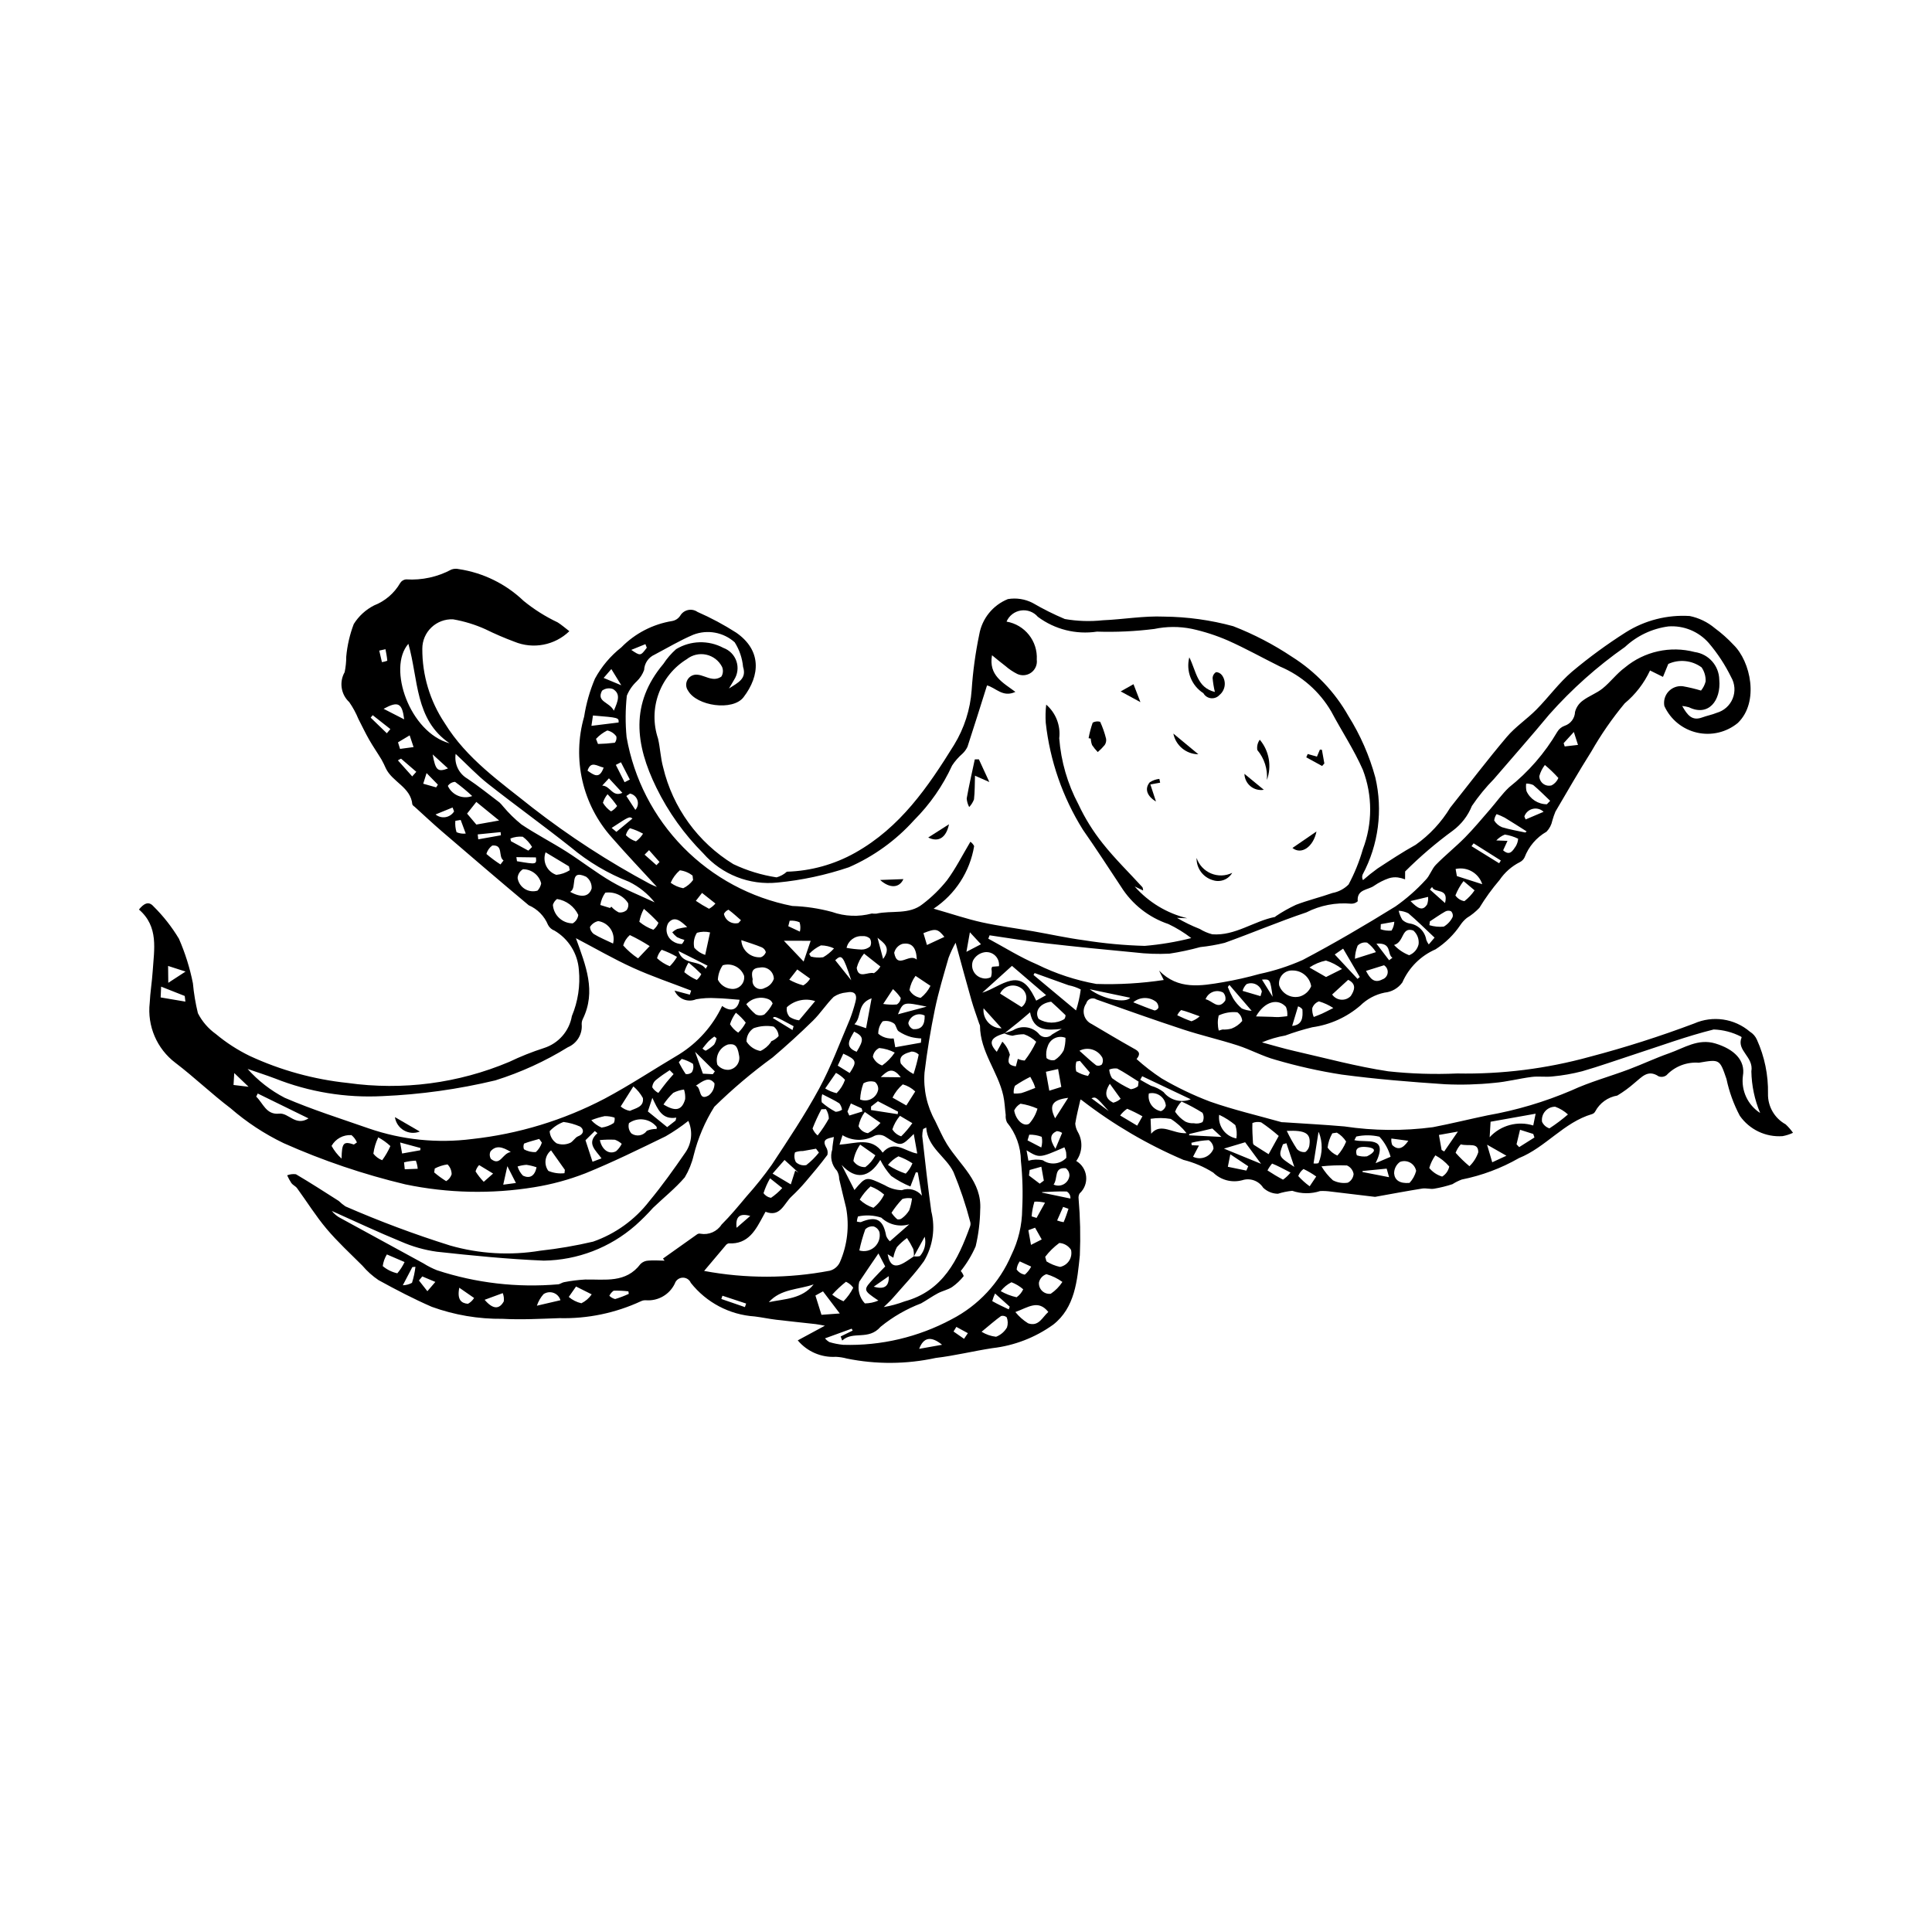 <?xml version="1.0" encoding="UTF-8"?>
<!-- Uploaded to: ICON Repo, www.iconrepo.com, Generator: ICON Repo Mixer Tools -->
<svg fill="#000000" width="800px" height="800px" version="1.1" viewBox="144 144 512 512" xmlns="http://www.w3.org/2000/svg">
 <g>
  <path d="m352.54 375.01c6.344-0.188 12.547-1.91 18.078-5.016 11.984-6.723 19.297-17.422 26.215-28.578 2.703-4.414 4.305-9.41 4.668-14.57 0.328-4.938 1-9.844 2.008-14.688 0.738-4.234 3.609-7.785 7.598-9.395 2.254-0.375 4.57-0.008 6.598 1.047 2.734 1.594 5.57 3.008 8.488 4.238 3.324 0.578 6.715 0.688 10.07 0.328 5.414-0.23 10.836-1.199 16.215-0.969 6.191 0.059 12.352 0.91 18.328 2.539 5.481 2.129 10.707 4.852 15.594 8.117 6.203 3.91 11.34 9.301 14.945 15.684 3.164 5.051 5.566 10.539 7.129 16.289 2.039 8.695 0.848 17.84-3.359 25.719-0.199 0.484-0.168 1.035 0.09 1.488 1.23-1.086 2.516-2.113 3.848-3.074 3.328-2.172 6.648-4.375 10.121-6.293 3.691-2.621 6.805-5.969 9.152-9.84 4.984-6.262 9.824-12.645 14.992-18.75 2.281-2.691 5.34-4.711 7.84-7.238 3.231-3.269 5.969-7.082 9.441-10.051v0.004c4.519-3.793 9.285-7.281 14.266-10.441 5.051-3.176 10.973-4.688 16.926-4.312 2.449 0.504 4.734 1.609 6.648 3.219 1.781 1.312 3.438 2.785 4.949 4.402 4.547 4.414 6.887 15.176 1.168 20.707h0.004c-3.019 2.5-7.027 3.449-10.844 2.574-3.82-0.875-7.012-3.477-8.641-7.039-0.27-1.395 0.145-2.832 1.113-3.871 0.969-1.035 2.375-1.551 3.781-1.379 1.629 0.289 3.234 0.672 4.816 1.148 0.582-0.707 1-1.535 1.227-2.422 0.055-1.328-0.32-2.633-1.074-3.727-2.559-1.879-5.934-2.227-8.824-0.91l-1.406 3.434-3.367-1.668c0.227-0.066-0.066-0.055-0.098 0.039l0.004-0.004c-1.566 3.336-3.848 6.285-6.68 8.641-3.316 3.992-6.277 8.266-8.848 12.773-3.297 5.227-6.383 10.59-9.512 15.922-0.32 0.777-0.598 1.574-0.824 2.383-0.219 1.105-0.754 2.125-1.535 2.938-2.676 1.531-4.738 3.941-5.828 6.824-0.262 0.527-0.684 0.953-1.203 1.223-2.18 1.094-4.043 2.731-5.414 4.75-1.98 2.316-3.773 4.789-5.359 7.394-0.98 1.027-2.094 1.926-3.312 2.664-0.656 0.527-1.227 1.148-1.695 1.848-1.738 2.582-3.984 4.785-6.598 6.473-3.938 1.711-7.082 4.848-8.805 8.781-1.109 1.531-2.82 2.512-4.703 2.691-2.438 0.5-4.676 1.699-6.445 3.445-3.602 3.09-8.012 5.078-12.711 5.734-2.422 0.594-4.812 1.324-7.152 2.188-2.125 0.371-4.203 0.98-6.191 1.82 2.856 0.766 5.688 1.621 8.566 2.277 8.293 1.891 16.539 4.129 24.93 5.394h0.004c6.059 0.652 12.156 0.844 18.242 0.57 11.859 0.227 23.688-1.262 35.121-4.418 9.367-2.461 18.598-5.406 27.66-8.82 4.934-2.184 10.684-1.344 14.785 2.16 0.832 0.504 1.484 1.254 1.871 2.144 2.023 4.481 3.023 9.355 2.93 14.27-0.086 3.375 1.715 6.512 4.672 8.141 0.73 0.676 1.387 1.43 1.957 2.246-0.883 0.41-1.812 0.707-2.769 0.883-4.465 0.32-8.766-1.73-11.332-5.398-1.625-3.066-2.816-6.352-3.531-9.75-1.797-5.254-1.805-5.258-7.301-4.309l0.004 0.004c-3.215-0.258-6.371 0.953-8.59 3.297-0.598 0.457-1.391 0.574-2.094 0.305-2.879-1.926-4.484 0.254-6.363 1.738-1.426 1.254-2.957 2.379-4.586 3.359-2.5 0.418-4.66 1.973-5.852 4.211-0.184 0.352-0.504 0.613-0.887 0.715-7.461 2.203-12.25 8.805-19.344 11.656v0.004c-4.707 2.691-9.82 4.606-15.141 5.668-0.863 0.328-1.688 0.738-2.469 1.23-1.582 0.52-3.207 0.922-4.852 1.203-1.023 0.164-2.129-0.207-3.152-0.043-4.012 0.641-8.004 1.395-12.004 2.109-0.188 0.055-0.383 0.086-0.578 0.086-3.875-0.461-7.746-0.941-11.621-1.391-0.941-0.133-1.891-0.184-2.84-0.145-2.41 0.793-5.008 0.773-7.402-0.059-1.293 0.125-2.566 0.387-3.805 0.781-1.453-0.02-2.848-0.59-3.898-1.594-1.188-1.859-3.481-2.676-5.578-1.988-2.727 0.73-5.637-0.035-7.652-2.016-2.441-1.543-5.113-2.684-7.914-3.383-9.551-4.078-18.547-9.352-26.77-15.691-0.156-0.129-0.332-0.234-0.516-0.312-0.473 2.113-1.043 4.231-1.379 6.387v0.004c0.059 0.762 0.281 1.504 0.66 2.172 1.418 2.426 1.262 5.461-0.398 7.731 1.473 0.863 2.445 2.375 2.621 4.074 0.18 1.699-0.461 3.379-1.723 4.527-0.242 0.422-0.34 0.914-0.273 1.398 0.43 4.981 0.539 9.984 0.332 14.984-0.68 6.676-1.277 13.895-7.09 18.418v-0.004c-4.758 3.414-10.305 5.551-16.121 6.211-5.008 0.77-9.957 1.996-14.984 2.594-7.766 1.688-15.797 1.738-23.582 0.152-0.938-0.254-1.898-0.406-2.863-0.453-3.875 0.238-7.629-1.379-10.117-4.359l7.191-3.883c-1.137-0.199-1.801-0.355-2.477-0.43-3.484-0.395-6.973-0.734-10.453-1.156-1.906-0.23-3.789-0.637-5.695-0.871h-0.004c-6.637-0.445-12.773-3.676-16.902-8.895-0.367-0.871-1.238-1.418-2.184-1.379-0.945 0.043-1.766 0.664-2.059 1.562-1.371 2.887-4.371 4.644-7.559 4.43-0.488-0.047-0.98 0.039-1.418 0.254-6.758 3.133-14.145 4.668-21.59 4.481-5.027 0.172-10.07 0.453-15.082 0.18-6.391 0.07-12.742-1.004-18.75-3.18-4.824-2.098-9.508-4.539-14.121-7.078-1.594-1.078-3.031-2.367-4.277-3.836-3.211-3.211-6.578-6.297-9.492-9.762-2.852-3.383-5.207-7.184-7.82-10.77-0.383-0.527-1.094-0.809-1.492-1.332-0.43-0.66-0.812-1.352-1.133-2.074 0.738-0.289 1.539-0.391 2.328-0.285 3.836 2.262 7.586 4.676 11.344 7.074 0.551 0.535 1.148 1.023 1.789 1.453 9.047 3.945 18.297 7.406 27.711 10.359 7.769 2.227 15.934 2.695 23.906 1.375 4.715-0.52 9.391-1.32 14.008-2.402 5.898-2.059 11.074-5.785 14.891-10.73 3.402-4.102 6.508-8.461 9.535-12.855 1.73-2.465 2.035-5.66 0.809-8.414-1.906 1.512-3.918 2.875-6.019 4.09-7.043 3.426-14.086 6.891-21.336 9.832v-0.004c-4.359 1.695-8.883 2.922-13.5 3.664-11.336 1.848-22.914 1.59-34.156-0.758-11.062-2.641-21.859-6.297-32.25-10.926-5.074-2.441-9.801-5.551-14.051-9.242-5.027-3.809-9.602-8.219-14.621-12.043v0.004c-4.918-3.727-7.504-9.766-6.809-15.891 0.129-2.809 0.609-5.598 0.789-8.406 0.375-5.789 1.641-11.781-3.641-16.332 1.266-1.566 2.547-2.316 3.828-0.863l0.004 0.004c2.606 2.57 4.879 5.461 6.762 8.602 1.656 3.789 2.898 7.746 3.703 11.801 0.246 2.676 0.688 5.324 1.324 7.934 1.121 2.191 2.75 4.082 4.754 5.512 2.746 2.293 5.758 4.242 8.973 5.809 8.211 3.805 16.996 6.227 25.996 7.168 14.508 2.035 29.293 0.102 42.789-5.59 2.969-1.426 6.035-2.648 9.172-3.66 3.867-1.219 6.731-4.488 7.426-8.484 1.617-3.859 2.254-8.059 1.852-12.223-0.305-4.328-2.727-8.227-6.469-10.422-0.734-0.273-1.34-0.809-1.703-1.504-0.961-2.34-2.801-4.211-5.121-5.215-7.723-6.457-15.359-13.012-22.996-19.57-2.461-2.113-4.824-4.344-7.231-6.523-0.254-0.145-0.465-0.352-0.609-0.605-0.414-4.617-5.305-5.941-7.027-9.586-0.348-0.801-0.734-1.586-1.16-2.348-1.066-1.77-2.254-3.469-3.273-5.266-1.016-1.777-1.883-3.633-2.828-5.453v0.004c-0.645-1.578-1.461-3.078-2.43-4.477-2.207-2.043-2.715-5.336-1.223-7.945 0.281-1.359 0.426-2.746 0.422-4.133 0.27-2.953 0.938-5.856 1.996-8.629 1.316-2.102 3.176-3.805 5.383-4.93 2.91-1.133 5.348-3.223 6.914-5.93 0.344-0.57 0.953-0.934 1.625-0.969 4.148 0.262 8.289-0.645 11.953-2.609 0.625-0.227 1.301-0.266 1.949-0.117 6.461 0.969 12.465 3.914 17.188 8.43 2.766 2.254 5.793 4.164 9.02 5.688 1.055 0.664 2 1.5 3.098 2.34-3.871 3.746-9.598 4.84-14.574 2.781-2.629-0.977-5.203-2.086-7.715-3.324-2.723-1.223-5.59-2.098-8.531-2.606-2.121-0.094-4.191 0.68-5.727 2.144-1.539 1.465-2.414 3.492-2.418 5.617-0.043 7.031 2.027 13.91 5.938 19.754 5.832 9.484 14.77 15.598 23.16 22.328v0.004c9.836 7.641 20.305 14.438 31.289 20.305 0.582 0.289 1.176 0.543 1.785 0.762-3.977-4.34-8.062-8.621-11.941-13.078-7.801-8.703-10.574-20.805-7.348-32.035 0.539-3.465 1.5-6.844 2.867-10.07 1.742-3.215 4.121-6.035 6.992-8.297 3.629-3.703 8.348-6.148 13.469-6.981 0.871-0.152 1.641-0.66 2.129-1.398 0.449-0.773 1.203-1.32 2.074-1.512 0.871-0.191 1.781-0.012 2.516 0.5 3.562 1.559 7 3.402 10.277 5.504 6.688 4.66 6.383 11.281 1.914 17.109-2.84 3.703-12.375 2.352-14.691-1.742-0.617-0.855-0.672-1.992-0.145-2.906 0.523-0.914 1.539-1.434 2.59-1.328 1.305 0.086 2.551 0.867 3.863 1.047 0.883 0.172 1.797-0.031 2.523-0.559 0.465-0.777 0.531-1.73 0.176-2.566-0.844-1.648-2.383-2.836-4.195-3.231-1.809-0.395-3.703 0.043-5.156 1.195-3.457 2.129-6.094 5.367-7.477 9.188-1.383 3.816-1.434 7.988-0.145 11.84 0.59 2.512 0.672 5.152 1.359 7.633 2.539 10.68 9.23 19.91 18.59 25.648 3.629 1.727 7.496 2.91 11.473 3.512 1.016-0.285 1.953-0.797 2.734-1.508zm33.629 101.98v0.004c0.059-0.672 0.008-1.348-0.148-2-0.488-1.004-1.039-1.973-1.656-2.906-0.969 0.703-1.863 1.508-2.668 2.398-0.457 0.883-0.781 1.836-0.953 2.816l-1.512-0.922c0.574 3.023 1.879 3.688 4.363 2.258 0.898-0.516 1.738-1.137 2.609-1.711 0.523 0.086 1.059 0.07 1.574-0.047 1.246-1.398 1.723-3.32 1.277-5.141zm23.922-59.156c0.797-0.266 1.621-0.473 2.391-0.805 2.144-1.34 4.934-1.004 6.699 0.809 0.398 0.586 1.043 0.961 1.754 1.016 0.707 0.055 1.406-0.211 1.895-0.727 0.82-0.531 1.695-0.984 2.543-1.469-3.875 0.422-7.488 0.621-8.395-4.387-1.234 1.047-2.168 1.859-3.129 2.644-1.227 1-2.469 1.977-3.707 2.965-3.754 1.109-4.219 2.461-1.984 4.863l1.48-2.688v-0.004c0.953 0.969 1.637 2.164 1.992 3.477-0.715 1.969-0.438 2.777 1.578 3.082l0.527-1.996-0.004-0.004c0.574 0.262 1.195 0.414 1.824 0.445 1.195-1.539 2.219-3.207 3.047-4.973-0.922-0.898-2.027-1.578-3.242-1.996-1.031 0.008-2.055 0.141-3.055 0.398-0.762-0.109-1.508-0.328-2.211-0.652zm-4.519-92.191c-1.754 5.543-3.418 10.902-5.168 16.23h0.004c-0.328 0.699-0.781 1.332-1.344 1.859-1.051 0.914-1.977 1.969-2.742 3.129-2.469 5.394-5.883 10.301-10.078 14.492-4.805 5.344-10.695 9.602-17.281 12.48-6.129 2.074-12.48 3.434-18.922 4.055-7.418 0.762-14.746-2.117-19.66-7.731-5.074-5.078-9.273-10.961-12.43-17.41-5.625-11.473-6.965-22.332 1.855-32.812l0.004-0.004c0.941-1.441 2.074-2.754 3.367-3.898 3.82-2.316 8.586-2.445 12.523-0.336 1.637 0.59 2.91 1.895 3.465 3.543 0.555 1.648 0.324 3.457-0.621 4.914-0.359 0.652-0.758 1.281-1.367 2.305 2.398-1.547 4.766-2.57 3.746-5.727v0.004c-0.215-2.316-0.977-4.551-2.219-6.516-2.988-2.68-7.227-3.457-10.973-2.012-3.527 1.496-6.844 3.484-10.246 5.273h0.004c-1.629 0.715-2.707 2.293-2.789 4.07-0.414 1.145-1.086 2.176-1.965 3.019-1.141 1.066-2.035 2.363-2.621 3.809-0.387 3.648-0.41 7.32-0.059 10.973 1.934 11.023 7.168 21.203 15.008 29.191 7.844 7.988 17.922 13.41 28.906 15.551 3.559 0.117 7.09 0.648 10.523 1.578 3.391 1.203 7.066 1.348 10.543 0.418 0.387 0.047 0.777 0.062 1.164 0.043 4.109-0.926 8.734 0.359 12.344-2.566 2.387-1.816 4.539-3.918 6.41-6.262 2.324-3.133 4.094-6.676 6.211-10.227v-0.004c0.426 0.297 0.766 0.691 0.996 1.156-1.121 6.777-5.012 12.785-10.738 16.578 4.961 1.426 8.801 2.734 12.734 3.606 4.512 0.996 9.113 1.59 13.672 2.387 4.465 0.781 8.898 1.773 13.387 2.367 5.344 0.852 10.738 1.355 16.145 1.5 4.164-0.348 8.289-1.039 12.34-2.066-1.879-1.449-3.906-2.691-6.047-3.715-5.199-1.746-9.633-5.238-12.551-9.879-3.356-5.07-6.66-10.18-10.145-15.156v-0.004c-5.356-8.586-8.715-18.266-9.824-28.324-0.102-1.598-0.062-3.203 0.125-4.793 2.562 2.219 3.856 5.566 3.453 8.93 0.469 6.117 2.199 12.074 5.078 17.488 1.734 3.703 3.902 7.188 6.453 10.379 3.238 4.082 7.004 7.746 10.527 11.605 0.113 0.273 0.168 0.562 0.168 0.859l-2.238-1.074c3.672 4.18 8.547 7.125 13.957 8.43l-2.746-0.102c1.934 1.137 3.957 2.117 6.047 2.938 1.027 0.637 2.144 1.113 3.312 1.414 6.062 0.461 10.957-3.492 16.629-4.602 0.078-0.059 0.148-0.125 0.211-0.199 1.695-1.141 3.481-2.148 5.332-3.012 3.156-1.215 6.477-2.008 9.672-3.133 1.621-0.301 3.113-1.086 4.277-2.254 1.586-2.973 2.856-6.106 3.781-9.344 2.586-6.777 2.586-14.273 0-21.051-2.348-5.34-5.625-10.266-8.367-15.441-3.117-5.34-7.883-9.52-13.582-11.922-4.602-2.281-9.094-4.801-13.781-6.887-3.094-1.348-6.316-2.391-9.617-3.109-3.277-0.664-6.656-0.652-9.93 0.035-5.035 0.633-10.113 0.871-15.184 0.707-5.535 0.832-11.176-0.578-15.664-3.922-1.109-1.301-2.812-1.934-4.504-1.676-1.688 0.258-3.125 1.371-3.797 2.941 4.848 0.832 8.297 5.172 8.012 10.078 0.172 1.328-0.391 2.641-1.469 3.43-1.082 0.789-2.504 0.926-3.715 0.359-1.125-0.57-2.176-1.273-3.125-2.102-1.117-0.836-2.18-1.742-3.555-2.852-0.945 5.379 2.914 7.246 6.199 9.711-3.352 1.57-5.184-1.117-7.523-1.715zm-108.95 66.988c2.613 7.262 5.43 14.051 1.832 21.414h0.004c-0.223 0.438-0.324 0.922-0.301 1.41 0.23 2.609-1.254 5.066-3.672 6.078-6.016 3.715-12.469 6.664-19.211 8.777-9.824 2.352-19.855 3.75-29.949 4.176-9.707 0.504-19.41-1.094-28.445-4.68-2.398-0.906-4.844-1.688-7.266-2.527v-0.004c2.785 3.133 6.125 5.727 9.848 7.656 7.266 3.141 14.859 5.523 22.348 8.141 8.766 3.008 18.109 3.961 27.301 2.781 12.273-1.344 24.188-4.969 35.125-10.695 6.758-3.602 13.164-7.859 19.762-11.758 4.945-3.086 8.898-7.535 11.379-12.809 2.379 1.773 4.188 0.949 4.621-1.637-2.062-0.152-4.152-0.387-6.246-0.43-1.758-0.113-3.519-0.016-5.254 0.289-2.219 0.941-4.777-0.082-5.734-2.293l4.047 1.078 0.355-1.082c-5.16-1.996-10.422-3.766-15.449-6.051-5.086-2.312-9.938-5.133-15.094-7.836zm148.58 32.031c2.078 1.875 4.301 3.59 6.641 5.129 4.098 2.402 8.391 4.461 12.832 6.144 6.207 2.176 12.645 3.68 18.988 5.461 0.191 0.023 0.387 0.031 0.582 0.02 5.352 0.359 10.711 0.633 16.051 1.102 7.766 1.16 15.656 1.23 23.441 0.199 4.852-0.934 9.648-2.125 14.484-3.137 7.633-1.344 15.086-3.555 22.215-6.594 4.879-2.262 10.141-3.684 15.195-5.582 3.602-1.352 7.09-3.012 10.715-4.281 3.953-1.383 7.66-3.984 12.258-2.586 4.871 1.48 8.02 4.394 7.281 8.613v-0.004c-0.488 3.875 1.289 7.688 4.57 9.805-1.461-3.492-2.25-7.227-2.324-11.012 0.672-3.938-4.023-5.481-2.582-9.027v-0.004c-0.027-0.09-0.098-0.164-0.188-0.203-2.238-1.156-4.707-1.797-7.223-1.879-7.121 1.77-14.043 4.332-21.035 6.602-4.598 1.492-9.156 3.133-13.801 4.465-2.578 0.668-5.207 1.129-7.859 1.375-1.816 0.211-3.695-0.102-5.508 0.129-3.332 0.426-6.617 1.301-9.957 1.578-4.316 0.445-8.66 0.566-12.992 0.363-9.164-0.613-18.34-1.348-27.441-2.566-5.91-0.918-11.754-2.227-17.496-3.91-3.434-0.93-6.629-2.707-10.023-3.805-4.777-1.543-9.695-2.664-14.465-4.231-7.703-2.531-15.34-5.262-22.984-7.953-0.484-0.324-1.098-0.391-1.641-0.176-0.539 0.211-0.945 0.676-1.082 1.242-0.629 0.883-0.828 2.004-0.551 3.055 0.281 1.047 1.012 1.918 1.996 2.375 3.594 2.109 7.164 4.262 10.797 6.297 1.285 0.719 2.574 1.219 1.105 2.996zm-125.08 53.422-0.426-0.551c3.027-2.16 6.055-4.324 9.098-6.461 0.254-0.152 0.562-0.195 0.852-0.121 2.176 0.387 4.375-0.566 5.578-2.426 2.367-2.352 4.496-4.945 6.644-7.508 2.383-2.656 4.609-5.445 6.672-8.355 4.356-6.617 8.777-13.223 12.547-20.176 3.164-5.836 5.477-12.141 8.098-18.266v0.004c0.594-1.52 1.09-3.074 1.496-4.652 0.625-2.152-0.289-3.004-2.387-2.559-1.203 0.094-2.359 0.492-3.359 1.164-1.98 1.953-3.508 4.375-5.496 6.32-3.449 3.375-7.019 6.629-10.707 9.758h-0.004c-5.453 3.969-10.609 8.332-15.426 13.055-2.496 3.977-4.344 8.324-5.477 12.883-0.48 2.047-1.273 4.008-2.352 5.816-2.516 2.938-5.606 5.383-8.414 8.078-1.469 1.645-3.027 3.203-4.672 4.668-6.727 5.891-15.328 9.195-24.27 9.324-9.477-0.395-18.938-1.328-28.371-2.363-3.269-0.457-6.461-1.363-9.484-2.691-6.184-2.531-12.23-5.394-18.336-8.117 0.68 0.852 1.543 1.539 2.527 2.016 7.242 3.965 14.492 7.922 21.742 11.871v-0.004c1.152 0.73 2.367 1.348 3.637 1.848 10.332 3.391 21.242 4.652 32.074 3.719 0.551-0.051 1.055-0.492 1.609-0.578 1.836-0.355 3.695-0.59 5.559-0.695 5.266-0.094 10.812 1.027 14.68-4.129 0.555-0.539 1.289-0.852 2.059-0.883 1.426-0.121 2.871-0.004 4.309 0.012zm269.68-146.99c1.41 2.5 2.652 4.008 5.281 3.039 1.27-0.469 2.625-0.711 3.871-1.227h-0.004c1.918-0.539 3.481-1.938 4.227-3.781 0.75-1.848 0.602-3.938-0.398-5.66-1.598-3.262-3.594-6.309-5.949-9.074-2.68-3.051-6.633-4.672-10.684-4.383-4.305 0.57-8.324 2.469-11.496 5.434-7.367 5.164-14.105 11.172-20.078 17.902-4.777 5.777-9.762 11.383-14.637 17.074v0.004c-2.168 2.203-4.133 4.602-5.867 7.16-1.047 2.606-2.793 4.867-5.043 6.539-4.488 3.281-8.719 6.898-12.648 10.824l-0.016 2.086h-0.004c-0.625-0.234-1.273-0.402-1.934-0.504-0.789-0.094-1.59-0.02-2.348 0.219-1.379 0.477-2.684 1.141-3.887 1.965-1.578 1.191-4.672 0.871-4.375 4.141-0.465 0.426-1.078 0.652-1.711 0.637-4.106-0.367-8.234 0.434-11.906 2.305-7.305 2.445-14.41 5.481-21.664 8.074h-0.004c-2.117 0.523-4.273 0.898-6.445 1.121-2.684 0.738-5.406 1.32-8.156 1.738-3.09 0.152-6.184 0.043-9.254-0.328-7.902-0.734-15.801-1.523-23.684-2.43-4.926-0.566-9.824-1.391-14.734-2.102l-0.34 0.895c4.293 2.305 8.445 4.934 12.91 6.82l0.004 0.004c4.969 2.453 10.258 4.195 15.715 5.172 5.973 0.195 11.953-0.156 17.863-1.047l-1.234-2.488c5.043 5.156 11.062 4.07 17.004 3.059h0.004c3.242-0.559 6.453-1.285 9.625-2.176 3.926-0.828 7.75-2.07 11.418-3.699 8.352-4.402 16.512-9.188 24.543-14.16v0.004c2.93-2.051 5.625-4.418 8.039-7.059 1.129-1.113 1.605-2.887 2.723-4.023 2.469-2.516 5.246-4.731 7.723-7.238 2.32-2.352 4.43-4.914 6.602-7.406 1.695-1.945 3.191-4.098 5.055-5.859 5.141-4.082 9.48-9.078 12.801-14.738 0.438-0.738 1.125-1.297 1.934-1.582 1.598-0.531 2.695-1.992 2.758-3.672 0.312-1.207 1.035-2.266 2.043-2.996 1.625-1.234 3.664-1.941 5.246-3.215 2.098-1.688 3.742-3.961 5.906-5.539l0.004-0.004c5.144-4.297 12.055-5.828 18.535-4.117 3.664 0.512 6.414 3.606 6.488 7.305 0.516 5.551-2.867 9.879-8.062 7.316v0.004c-0.574-0.168-1.164-0.277-1.758-0.332zm-227.18 167.59c0.328 0.375 0.707 0.703 1.129 0.969 1.207 0.371 2.449 0.617 3.711 0.738 9.996 0.301 19.898-2.031 28.715-6.762 7.117-3.672 12.73-9.711 15.867-17.082 1.844-3.762 2.816-7.891 2.848-12.082 0.219-4.266 0.105-8.547-0.34-12.797-0.02-3.731-1.32-7.336-3.691-10.219-0.285-0.609-0.402-1.285-0.336-1.957-0.215-1.719-0.27-3.473-0.645-5.156-1.422-6.367-6.141-11.645-6.168-18.492-0.043-0.188-0.109-0.371-0.203-0.539-0.695-2.078-1.465-4.137-2.066-6.242-1.34-4.684-2.598-9.391-4.199-15.23-0.715 1.281-1.336 2.613-1.859 3.984-1.297 4.535-2.68 9.062-3.633 13.672-1.145 5.535-2.062 11.133-2.742 16.742v0.004c-0.344 4.461 0.641 8.922 2.824 12.828 1.02 2.062 1.91 4.203 3.117 6.152 3.449 5.559 9.328 9.895 8.812 17.418v-0.004c-0.051 3.258-0.453 6.496-1.203 9.668-1.02 2.34-2.348 4.539-3.945 6.535 0.348 0.391 0.613 0.848 0.781 1.34-0.879 1.109-1.914 2.09-3.074 2.906-1.133 0.738-2.559 1.012-3.769 1.652-1.527 0.809-2.934 1.832-4.445 2.676h0.004c-3.891 1.477-7.519 3.574-10.742 6.203-3.258 3.738-7.273 0.984-10.18 3.652l-0.402-1.086 3.18-1.559-0.266-0.504zm2.359-53.379c-1.855 0.445-3.152 0.668-2.082 2.676v-0.004c0.406 0.613 0.539 1.363 0.375 2.078-1.824 2.453-3.797 4.801-5.785 7.125-1.16 1.367-2.398 2.664-3.707 3.887-2.031 1.887-2.981 5.613-6.91 4.062-0.246 0.449-0.387 0.699-0.523 0.957-2.047 3.773-3.945 7.719-9.273 7.422-0.352 0.102-0.652 0.328-0.852 0.637-1.844 2.16-3.664 4.34-5.625 6.668v-0.004c11.012 2.059 22.309 2.039 33.312-0.059 1.199-0.32 2.184-1.164 2.688-2.297 1.961-4.512 2.531-9.512 1.633-14.348-0.645-2.535-1.223-5.09-1.832-7.637h-0.004c-0.004-0.77-0.203-1.527-0.582-2.195-1.43-1.512-1.91-3.688-1.25-5.66 0.039-0.953 0.234-1.898 0.418-3.312zm24.484-2.508-0.824 0.402h-0.004c-0.148 0.617-0.227 1.254-0.227 1.891 0.762 6.644 1.477 13.301 2.394 19.926 1.125 4.484 0.426 9.23-1.945 13.199-2.453 3.43-5.414 6.5-8.184 9.703-0.758 0.879-1.641 1.648-2.465 2.469 1.879-0.324 3.723-0.828 5.508-1.5 10.223-2.797 14.156-11.035 17.375-19.914l-0.004 0.004c0.133-0.371 0.145-0.77 0.039-1.145-1.176-4.508-2.664-8.93-4.449-13.234-1.988-4.109-6.856-6.422-7.219-11.801zm-124.71-99.004c-0.41 2.613 0.82 5.211 3.102 6.551 2.934 1.957 5.691 4.176 8.504 6.309h0.004c0.352 0.336 0.676 0.695 0.977 1.074 1.461 1.746 3.086 3.34 4.856 4.766 3.84 2.57 7.977 4.691 11.883 7.172 4.062 2.582 7.871 5.59 12.023 8.008 3.625 2.109 7.574 3.66 11.383 5.457l-0.004-0.004c-1.828-2.289-4.141-4.148-6.769-5.441-5.602-2.188-10.809-5.273-15.418-9.133-7.223-5.731-14.715-11.121-21.957-16.824-2.938-2.312-5.516-5.074-8.582-7.934zm-1.609-2.812c-9.262-6.285-8.219-16.957-10.922-26.359-5.637 6.406 0.367 23.516 10.918 26.359zm103.89 111.72 3.402 6.664c3.094-3.672 3.07-3.625 8.035-1.27l0.004-0.004c1.359 0.824 2.914 1.281 4.504 1.32 1.906-0.703 4.051-0.121 5.34 1.453l-1.098-6.152-0.523-0.031-1.434 3.75c-1.797-0.73-3.504-1.668-5.09-2.789-1.148-1.277-2.121-2.703-2.887-4.242-2.941 4.773-6.543 5.356-10.254 1.301zm115.96-47.57c0.781 2.262 3.172 3.543 5.488 2.941 1.355-0.41 2.453-1.406 2.992-2.719-0.387-2.41-2.473-4.18-4.914-4.164-1.031-0.062-2.035 0.348-2.731 1.117-0.691 0.766-1 1.805-0.836 2.824zm-134.73 15.094 0.098-0.262c0.758-0.301 1.438-0.777 1.98-1.391-0.047-0.992-0.531-1.914-1.32-2.516-1.773-0.324-3.602-0.176-5.301 0.43-1.195 0.773-1.91 2.109-1.887 3.535 0.82 1.312 2.16 2.223 3.684 2.5 1.105-0.508 2.051-1.301 2.746-2.297zm80.895-8.453c0.586-1.809 1.004-3.668 1.25-5.555-1.012-0.52-2.094-0.895-3.211-1.113-0.91-0.312-1.812-0.648-2.723-0.977-2.098-0.754-4.195-1.508-6.293-2.262l-0.293 0.508zm53.715 33.262c-1.473-1.297-3.023-2.496-4.644-3.594-0.777-0.199-1.594-0.137-2.332 0.176-0.07 1.746 0.055 3.5 0.152 5.25 0.004 0.199 0.082 0.387 0.227 0.527 1.297 0.844 2.609 1.656 3.918 2.477zm-116.4 2.312c4.332-0.285 8.484-2.144 11.441 2.113 3.09-3.594 6.012-0.215 9.164 0.242l-0.926-5.191c-3.414 3.434-3.383 3.379-7.691 0.621h-0.004c-0.832-0.457-1.828-0.504-2.703-0.133-2.648 1.48-5.887 1.422-8.477-0.156zm21.574-27.023 0.098-1.121v-0.004c-0.91-0.039-1.812-0.164-2.699-0.371-1.176-0.332-2.293-0.848-3.305-1.531-0.613-0.449-0.656-1.738-1.273-2.094h-0.004c-0.859-0.586-1.93-0.785-2.945-0.547-0.785 0.918-1.199 2.094-1.168 3.301 0.711 0.605 1.57 1.012 2.492 1.172 0.523 0.102 1.059 0.133 1.594 0.082l0.414 2.324zm33.184-12.598-9.051-7.762-7.875 7.113c2.644-0.793 4.957-2.602 7.547-3.176 3.703-0.82 5.281 2.328 6.75 5.281zm-127.89 33.609c-1.402 0.512-2.664 1.348-3.68 2.441 0.07 1.301 0.754 2.492 1.84 3.211 1.113 0.422 2.344 0.402 3.445-0.051 0.855-0.27 1.398-1.477 2.258-1.809 1.773-0.688 1.461-1.992 0.504-2.582-1.391-0.609-2.859-1.02-4.367-1.211zm83.43 47.32c-4.156-2.812-4.086-2.754-1.094-6.008 0.902-0.984 1.852-1.926 2.91-3.023l-1.797-3.445c-1.801 2.648-3.469 5.066-5.09 7.512-0.508 2.039 0.055 4.191 1.492 5.723 1.23-0.008 2.449-0.262 3.578-0.754zm31.961-88.598v0.004c0.125-1.035-0.238-2.07-0.984-2.797s-1.785-1.066-2.816-0.914c-1.332 0.207-2.484 1.043-3.09 2.242-0.355 0.926-0.297 1.957 0.16 2.836 0.457 0.879 1.27 1.52 2.227 1.758 0.789 0.246 1.645 0.16 2.371-0.234 0.234-0.699 0.281-1.449 0.141-2.172 0.039-0.203 0.102-0.398 0.184-0.586zm-73.203-0.25v0.004c-0.777 1.133-1.223 2.453-1.289 3.824 0.688 1.375 2.039 2.293 3.57 2.426 0.938 0.113 1.875-0.219 2.535-0.891 0.664-0.676 0.977-1.617 0.848-2.555-0.84-2.293-3.332-3.523-5.664-2.805zm85.453 77.273 0.34 1.188-0.004 0.008c1.105 0.699 2.328 1.199 3.606 1.469 0.992-0.199 1.863-0.797 2.41-1.648 0.547-0.852 0.723-1.891 0.496-2.875-0.688-1.066-1.836-1.742-3.102-1.82-1.422 1.039-2.684 2.281-3.75 3.684zm-208.68-43.285-0.406 0.824c1.84 1.75 2.637 4.875 6.09 4.508 2.531-0.266 4.316 3.438 7.773 1.258zm127.53-10.211c-0.387-2.465-1.129-3.078-2.906-2.785-2.215 0.762-3.449 3.117-2.816 5.371 0.727 0.922 1.863 1.426 3.035 1.336 0.902-0.109 1.715-0.605 2.227-1.355 0.516-0.75 0.684-1.684 0.461-2.566zm-49.312-39.781v0.004c0.203 2.75 2.488 4.879 5.246 4.894 0.816-0.469 1.367-1.297 1.484-2.234-1.062-2.25-3.168-3.832-5.629-4.223-0.527 0.383-0.914 0.934-1.102 1.562zm203.68 69.293c0.82 1.379 1.844 2.625 3.039 3.699 1.211 0.625 2.59 0.848 3.938 0.633 0.879-0.449 1.461-1.324 1.539-2.309-0.168-1.008-0.836-1.859-1.77-2.262-2.254-0.082-4.508-0.004-6.746 0.238zm-188.55-68.469 0.367-0.344v0.004c0.559 0.621 1.23 1.137 1.977 1.512 0.742 0.109 1.496-0.105 2.062-0.594 0.402-0.523 0.551-1.199 0.402-1.844-1.293-2.039-3.664-3.133-6.055-2.789-0.688 0.969-1.137 2.086-1.316 3.262zm116.91 24.836c-3.086 0.418-4.461 2.625-3.316 4.559h0.004c2.078 1.293 4.703 1.312 6.801 0.051 0.219-0.305 0.332-0.668 0.324-1.043-1.312-1.305-2.691-2.539-3.809-3.562zm34.551 26.445 0.004 0.004c-0.742 0.777-1.324 1.695-1.711 2.699 0.707 1.055 1.633 1.949 2.711 2.617 0.707 0.344 1.488 0.496 2.273 0.449 0.773 0.16 1.578 0.055 2.285-0.301 0.402-0.777 0.402-1.703-0.004-2.481-1.785-1.117-3.641-2.113-5.555-2.984zm-144.02-37.93 3.082-3.25c-1.688-1.09-3.445-2.066-5.262-2.926-0.84 0.73-1.449 1.688-1.762 2.754 1.16 1.305 2.488 2.453 3.941 3.422zm99.676 40.305c0.457 2.672 2.574 4.398 3.981 3.508v-0.004c1.023-1.145 1.773-2.504 2.191-3.981-1.434-0.637-2.945-1.078-4.496-1.316-0.73 0.406-1.316 1.035-1.672 1.793zm-41.695 29.441c0.332 0.105 0.68 0.16 1.027 0.164 4.129-1.738 5.957-0.727 6.742 3.629v-0.004c0.215 0.551 0.551 1.047 0.988 1.441l5.133-4.5c-2.609 0.781-5.434 0.105-7.414-1.766-1.996-0.652-4.129-0.758-6.18-0.312-0.148 0.438-0.25 0.891-0.297 1.348zm142.37-73.293c1.105 1.195 2.473 2.121 3.992 2.711 1.27-0.492 2.211-1.582 2.508-2.91 0.16-1.367-0.363-2.727-1.398-3.637-3.211-1.09-2.336 3.047-5.102 3.836zm17.676 52.836c-0.59 0.652-1.051 1.41-1.367 2.234 1.129 1.277 2.356 2.469 3.664 3.559 1.07-1.027 1.875-2.297 2.344-3.699-0.008-2.738-2.496-1.508-4.641-2.094zm-54.262-33.906c1.734 0.047 2.981 0.074 4.223 0.113 0.574 0.016 1.148 0.09 1.719 0.062 0.781-0.039 1.559-0.152 2.336-0.234 0.09-0.836-0.027-1.68-0.34-2.457-2.117-2.371-5.668-1.512-7.938 2.516zm-190.4-33.336c0.492-0.535 0.824-1.199 0.961-1.914-0.551-2.211-2.543-3.762-4.824-3.754-0.828 0.488-1.359 1.355-1.426 2.316 0.18 1.188 0.863 2.238 1.879 2.883 1.016 0.645 2.258 0.812 3.41 0.469zm264.5 59.117-11.938 2.129-0.246 4.106v0.004c2.926-3.188 7.422-4.398 11.551-3.117zm-195.2-24.746 4.266-5.094c-2.606-0.848-5.461-0.234-7.488 1.609-0.172 0.93 0.102 1.887 0.73 2.59 0.754 0.477 1.605 0.781 2.492 0.895zm57.328 77.309c0.945 1.18 2.086 2.188 3.371 2.984 2.809 0.984 3.777-1.625 5.359-3.008-2.688-3.352-5.262-1.25-8.73 0.023zm104.45-34.223c0.844-0.895 1.445-1.988 1.758-3.18-0.18-0.93-0.758-1.73-1.582-2.191-0.824-0.461-1.812-0.531-2.695-0.195-0.992 0.699-1.574 1.848-1.555 3.062 0.148 1.707 1.402 2.734 4.074 2.504zm-174.07-53.969c-0.18 0.836 0.152 1.699 0.848 2.195 0.695 0.5 1.617 0.539 2.356 0.105 1.133-0.387 2.023-1.281 2.406-2.418-0.016-0.934-0.453-1.809-1.188-2.383-0.738-0.574-1.695-0.785-2.602-0.574-2.148 0.117-2.18 1.445-1.82 3.074zm123.52 13.602 0.969-0.285-0.004 0.004c0.816 0.047 1.629-0.035 2.418-0.246 1.098-0.422 2.074-1.113 2.832-2.012-0.059-0.926-0.531-1.773-1.289-2.309-1.695-0.18-3.406 0.113-4.945 0.844-0.316 1.316-0.312 2.691 0.02 4.008zm-95.258 58.266c1.41 0.426 2.945 0.082 4.039-0.91 1.094-0.988 1.586-2.481 1.301-3.926-0.238-0.719-0.809-1.285-1.527-1.52-0.824-0.117-1.652 0.168-2.234 0.766-0.648 1.824-1.176 3.691-1.578 5.59zm73.855-43.504 0.156-1.234c-1.883-1.176-3.723-2.438-5.68-3.477v0.004c-0.711-0.086-1.434 0.008-2.098 0.273 0.055 0.809 0.309 1.59 0.738 2.277 1.551 1.148 3.219 2.133 4.977 2.938 0.691-0.086 1.352-0.355 1.906-0.781zm-67.277 28.699c-1.059-0.934-2.277-1.668-3.602-2.164-1.125 1.02-2.094 2.195-2.875 3.496 1.031 0.988 2.273 1.73 3.633 2.164 1.207-0.926 2.184-2.125 2.844-3.496zm-102.03-99.137-6.043-4.922-2.453 3.098 2.457 2.902zm283.25 77.902c-0.98-0.895-2.129-1.59-3.375-2.047-1.023-0.008-2 0.43-2.668 1.203-0.672 0.77-0.973 1.797-0.82 2.809 0.387 0.82 1.094 1.445 1.957 1.723 1.715-1.117 3.356-2.352 4.906-3.688zm-144.8-28.465c0.809-0.586 1.281-1.531 1.262-2.531-0.023-1-0.531-1.926-1.363-2.481-0.91-0.641-2.055-0.852-3.129-0.574-1.078 0.281-1.977 1.02-2.461 2.019zm-42.773 36.457c-0.922 1.285-1.535 2.766-1.793 4.328 0.688 1.074 1.895 1.695 3.164 1.637 1.121-0.824 2.027-1.898 2.656-3.133zm-12.332 37.043c-4.016 1.422-8.68 1.129-11.875 4.711 4.219-0.895 8.805-0.805 11.875-4.711zm138.66-40.215-1.203 0.184c-0.672 1.164-1.098 2.453-1.25 3.789 0.656 0.926 1.555 1.652 2.59 2.106 0.988-1.09 1.773-2.348 2.324-3.707-0.613-0.98-1.457-1.793-2.461-2.371zm-71.914-25.125c-0.906-0.363-1.922-0.336-2.809 0.074-0.887 0.41-1.562 1.168-1.875 2.094-0.422 1.012-0.539 2.125-0.34 3.203 0.602 0.496 1.398 0.688 2.16 0.516 1.004-0.633 1.824-1.516 2.383-2.562 0.332-1.078 0.492-2.199 0.48-3.324zm-42.176 17.922 2.356-3.711c-0.93-0.887-2.062-1.535-3.301-1.879-1.137 0.973-2.062 2.172-2.719 3.516zm64.73 3.535 0.148 3.953c2.598-3.094 5.719 0.098 9.375-0.148-1.16-1.488-2.574-2.766-4.172-3.773-1.77-0.297-3.578-0.309-5.352-0.031zm36.09 3.203c0.789 1.66 1.688 3.266 2.688 4.809 0.578 0.613 1.418 0.91 2.25 0.785 0.641-0.484 1.035-1.223 1.082-2.023 0.352-2.883-1.039-3.793-6.019-3.57zm-173.16-11.789-3.363 5.324h0.004c0.695 0.598 1.535 0.996 2.438 1.164 1.469-0.715 3.797-1.012 3.441-3.418-0.645-1.172-1.496-2.211-2.519-3.07zm-5.387-37.859h0.004c0.344-1.316 0.109-2.715-0.641-3.848-0.75-1.137-1.945-1.898-3.289-2.098-0.91 0.199-1.699 0.762-2.184 1.555 0.047 0.758 0.434 1.453 1.055 1.891 1.539 0.938 3.231 1.621 5.059 2.5zm11.449 49.129c-0.078 0.34 0.246-0.211 0.098-0.551-1.797-2.215-5.008-2.644-7.328-0.984-0.27 0.969-0.02 2.012 0.668 2.75 1.328 0.914 3.144 0.59 4.078-0.727 0.789-0.32 1.633-0.484 2.488-0.488zm68.711-40.562h0.004c-0.816 1.109-1.367 2.398-1.609 3.758 0.617 1.113 1.715 1.879 2.973 2.07 1.094-0.852 1.98-1.941 2.59-3.188zm-91.543-22.281c2.969 1.645 5.008 1.348 5.711-0.875v-0.004c0.078-1.23-0.488-2.414-1.492-3.129-4.695-2.113-2.133 3.043-4.219 4.008zm-6.492-10.465c-0.438 1.168-0.383 2.465 0.152 3.59 0.539 1.125 1.508 1.984 2.691 2.383 1.266-0.121 2.484-0.543 3.559-1.223l-0.211-1.027zm53.191 40.262h-0.004c0.711 0.984 1.539 1.879 2.465 2.66 0.723 0.398 1.594 0.418 2.332 0.051 0.895-0.828 1.637-1.809 2.184-2.902-0.18-0.5-0.559-0.906-1.047-1.117-2.055-0.867-4.434-0.344-5.934 1.309zm6.965 44.883 4.828 2.859 1.164-3.66 0.887 0.559-3.715-3.371zm24.234-58.305v-0.004c-0.91 1.113-1.57 2.402-1.945 3.789 0.449 3.074 3.016 0.93 4.566 1.414 0.691-0.457 1.277-1.066 1.711-1.777zm43.559 54.895v-0.004c1.246-0.355 2.566-0.395 3.832-0.113 1.949 1.34 4.586 1.07 6.219-0.645 0.016-0.504-0.008-1.008-0.062-1.508-0.113-0.438-0.262-0.871-0.445-1.289-6.621 2.891-6.621 2.891-10.035 0.797zm86.891-6.414-0.508 0.961c3.066 0.832 9.258-1.418 5.633 6.102l3.969-1.695h-0.004c-0.551-1.984-1.562-3.809-2.953-5.32-2.016-0.473-4.113-0.488-6.137-0.047zm20.957 4.988v-0.004c-0.723 1.023-1.27 2.156-1.613 3.356 0.887 1.078 2.074 1.871 3.41 2.277 0.973-0.586 1.656-1.555 1.887-2.672-1.035-1.203-2.285-2.207-3.684-2.961zm-196.71-72.969-0.141-1.18c-0.977-0.758-2.141-1.238-3.367-1.391-1.055 0.902-1.887 2.031-2.43 3.305 0.98 0.727 2.117 1.223 3.324 1.445 1.039-0.496 1.938-1.246 2.613-2.18zm32.422 110.12 1.602 5.109 4.852-0.355-4.449-5.863zm65.453-3.602-0.004-0.004c-1.281-0.926-2.715-1.621-4.234-2.055-1 0.332-1.75 1.168-1.977 2.199-0.074 0.836 0.238 1.66 0.844 2.242 0.605 0.582 1.445 0.859 2.277 0.75 1.23-0.824 2.281-1.891 3.09-3.137zm-52.355-45.035-0.008-0.004c-0.832 1.117-1.402 2.402-1.668 3.769 0.457 1.004 1.398 1.699 2.492 1.844 1.254-0.711 2.379-1.633 3.328-2.719zm150.98-46.215c-2.535-2.383-4.664-4.508-6.949-6.449-0.801-0.398-1.676-0.625-2.566-0.672 0.199 0.836 0.523 1.641 0.961 2.383 0.523 0.516 1.191 0.859 1.918 0.984 2.277 0.32 4.078 2.09 4.445 4.359 0.164 0.43 0.383 0.832 0.652 1.203zm-62.438 55.098-1.566 2.973h-0.004c0.996 0.48 2.148 0.523 3.18 0.117 1.027-0.402 1.844-1.219 2.242-2.25-0.012-0.918-0.488-1.77-1.258-2.266-1.555 0.07-3.094 0.305-4.598 0.699l0.09 0.645zm-100.71 1.863-0.773-1.023c-1.164 0.207-2.324 0.422-3.492 0.621v-0.004c-0.707-0.012-1.41 0.105-2.074 0.348-0.281 0.859-0.199 1.801 0.234 2.598 0.734 0.691 1.758 0.984 2.746 0.785 1.25-0.969 2.379-2.082 3.359-3.324zm134.39-46.52 4.242-2.125c-1.273-1.004-2.719-1.766-4.269-2.238-1.566 0.324-3.051 0.949-4.375 1.84zm-244.2 75.535-4.691-2.016c-0.574 0.941-0.949 1.996-1.098 3.09 1.117 0.938 2.441 1.594 3.867 1.91 0.77-0.906 1.418-1.91 1.922-2.984zm152.91 18.477c1.168 0.719 2.481 1.172 3.844 1.324 1.223-0.473 2.242-1.348 2.898-2.484 0.281-0.875 0.254-1.824-0.082-2.684-0.414-0.344-0.969-0.465-1.488-0.332-1.508 1.074-2.902 2.309-5.172 4.176zm55.43-61.613-12.867-6.109-0.512 0.941c0.957 0.539 1.902 1.109 2.879 1.609v-0.004c1.195 0.332 2.316 0.895 3.297 1.652 1.707 2.172 4.644 2.949 7.203 1.91zm-87.609 0.059h-0.004c0.98 0.391 2.082 0.328 3.004-0.176 0.926-0.504 1.578-1.395 1.781-2.43 0.07-0.785-0.258-1.559-0.875-2.051-1.023-0.301-2.125-0.16-3.039 0.387-0.512 1.367-0.805 2.809-0.871 4.269zm14.996-37.066c-0.074-3.285-1.391-4.637-3.852-4.16h-0.004c-1.059 0.371-1.855 1.258-2.117 2.352 0.844 4.531 3.941-0.039 5.969 1.805zm-7.621 54.414-0.004-0.004c1.457 0.977 3.039 1.75 4.707 2.301 0.773-0.781 1.379-1.711 1.777-2.734-1.16-0.762-2.406-1.383-3.711-1.852-1.074 0.562-2.019 1.34-2.773 2.285zm-47.145-61.625c-1.148-0.273-2.348-0.238-3.481 0.094-0.758 1.18-1.012 2.609-0.703 3.977 0.777 0.875 1.773 1.527 2.887 1.895zm50.32 48.605c-0.898 1.051-1.582 2.269-2.016 3.586 0.535 0.875 1.363 1.531 2.34 1.844 1.094-1.066 2.082-2.238 2.957-3.488zm-30.762-46.395 5.234 5.512 1.863-5.504zm28.523 72.086v-0.004c0.418 0.652 0.934 1.234 1.531 1.73 0.441 0.105 0.91-0.004 1.262-0.293 0.766-0.566 1.41-1.277 1.902-2.094 0.363-1.016 0.609-2.07 0.734-3.137-0.852-0.172-1.734-0.117-2.559 0.152-1.07 1.121-2.031 2.34-2.871 3.641zm-60.43-28.703c3.176 1.957 4.898 1.594 5.742-1.402h0.004c0.059-0.863-0.043-1.727-0.305-2.555-0.996 0.125-1.965 0.426-2.863 0.883-0.969 0.93-1.832 1.961-2.578 3.074zm66.262-8.062 0.004 0.004c0.551-1.695 1.008-3.418 1.371-5.164-0.5-0.508-1.18-0.797-1.891-0.801-1.516 0.465-3.543 0.973-2.848 3.188 0.922 1.145 2.07 2.086 3.367 2.777zm82.266 19.762 9.836 4.031-4.219-5.715zm-171.7 36.547-1.93 2.762c0.965 0.82 2.113 1.398 3.348 1.676 1.098-0.539 2.039-1.352 2.731-2.359zm29.453-95.258c-1.648-1.531-3.383-3.176-5.027-1.051-0.922 1.684-0.379 3.789 1.238 4.816 0.699 0.48 1.531 0.734 2.379 0.727 0.293-0.312 0.523-0.684 0.668-1.09-0.676-0.18-1.336-0.426-1.965-0.738-0.469-0.367-0.891-0.797-1.254-1.277 0.391-0.359 0.832-0.656 1.312-0.883 0.871-0.219 1.758-0.387 2.648-0.504zm14.344 3.461c0.062 1.305 0.656 2.523 1.641 3.379 0.984 0.855 2.277 1.27 3.574 1.152 0.602-0.238 1.07-0.727 1.289-1.336-0.148-0.586-0.562-1.07-1.117-1.305-1.664-0.688-3.391-1.207-5.387-1.891zm-102.67 54.164 0.805-0.551h0.004c-0.32-0.758-0.816-1.422-1.449-1.941-2.164-0.141-4.215 0.973-5.277 2.859 0.695 1.258 1.59 2.398 2.652 3.367 0.082-4.176 0.484-4.656 3.266-3.734zm143.33-24.359v-0.004c-1.273-0.664-2.668-1.078-4.106-1.211-0.922 0.434-1.559 1.316-1.688 2.332 0.449 1.082 1.348 1.918 2.461 2.293 1.312-0.922 2.441-2.078 3.332-3.41zm-87.52 31.965 0.102-0.891-3.656-5.16c-1.656 1.324-1.977 3.719-0.723 5.434 1.352 0.57 2.824 0.781 4.281 0.617zm69.094-22.461c0.93 0.586 1.949 1.008 3.023 1.25 1-0.996 1.762-2.207 2.223-3.543-0.684-0.75-1.492-1.371-2.391-1.836zm-118.44 12.957h-0.004c-0.66 1.363-1.102 2.828-1.297 4.332 0.609 0.773 1.418 1.371 2.336 1.727 0.859-1.168 1.586-2.426 2.172-3.75-0.965-0.902-2.047-1.68-3.211-2.309zm309.69-88.273 0.871-0.914c-1.48-1.406-2.914-2.867-4.477-4.176v-0.004c-0.59-0.266-1.234-0.398-1.883-0.387-0.082 0.668-0.051 1.348 0.09 2.004 0.965 2.113 3.074 3.473 5.398 3.477zm-22.086 20.363v-0.004c-0.895 1.164-1.617 2.449-2.156 3.812 0.559 0.801 1.418 1.344 2.383 1.508 1.047-0.805 1.957-1.773 2.699-2.867zm-113.5 54.809c-0.113-0.406-0.254-0.805-0.414-1.191-0.262-0.598-0.598-1.164-0.902-1.742-1.402 0.695-2.762 1.488-4.059 2.367-0.289 0.637-0.402 1.34-0.324 2.035 0.66 0.051 1.32 0.02 1.973-0.09 1.188-0.344 2.328-0.852 3.727-1.379zm-50-37.109-0.004-0.004c1.309 0.238 2.633 0.387 3.965 0.445 0.84 0.012 1.656-0.285 2.297-0.832 0.332-0.668 0.305-1.457-0.082-2.098-0.551-0.484-1.285-0.711-2.012-0.629-1.965-0.125-3.731 1.195-4.168 3.113zm128.68 12.355c0.543 0.789 1.418 1.297 2.375 1.371 0.961 0.078 1.902-0.281 2.562-0.977 1-1.516 1.582-3.176-0.691-4.289zm-134.15 30.371-1.203 0.039c-0.883 1.648-1.664 3.352-2.344 5.094 0.285 0.719 0.75 1.355 1.348 1.844 1.109-1.406 2.102-2.902 2.973-4.473-0.031-0.887-0.297-1.754-0.773-2.504zm108.77 7.773c0.195-1.184 0.098-2.394-0.277-3.531-1.305-1.094-2.746-2.016-4.285-2.734-0.371 2.965 1.625 5.707 4.562 6.266zm-148.62-4.734 0.199-0.781c-3.773 0.609-4.891-2.141-6.352-5.246l-1.188 3.602 5.121 4.16zm-8.395-56.109h-0.004c-0.582 1.066-0.988 2.223-1.203 3.422 1.105 0.926 2.363 1.641 3.723 2.117 0.605-0.484 1.07-1.125 1.34-1.848-1.203-1.312-2.492-2.547-3.859-3.691zm233.59-20.23 0.352-0.289c-1.941-1.223-3.863-2.477-5.832-3.66-0.688-0.359-1.402-0.668-2.133-0.93-0.355 0.5-0.574 1.086-0.637 1.695 0.484 0.797 1.207 1.418 2.066 1.773 2.016 0.625 4.117 0.961 6.184 1.41zm-123.82 62.68-3.227 0.727 0.895 5.012 3.18-0.996zm98.52-39.129-0.121 1.008c1.23 0.375 2.527 0.504 3.809 0.379 1.027-0.605 1.852-1.504 2.363-2.578 0.125-0.539-0.035-1.105-0.43-1.496-0.496-0.219-1.07-0.191-1.547 0.074-1.398 0.797-2.723 1.73-4.074 2.613zm-174.85 68.094c-0.715 1.242-1.297 2.555-1.734 3.922 0.461 0.668 1.18 1.117 1.98 1.246 1.094-0.746 2.094-1.617 2.984-2.598zm92.777-16.656 4.508 2.695 1.398-2.477c-1.309-0.742-2.656-1.41-4.039-2-0.723 0.48-1.355 1.086-1.867 1.781zm-134.18-107.28c1.121-2.586 1.863-4.426-0.227-5.731v0.004c-0.977-0.363-2.07-0.199-2.898 0.43-1.578 2.992 1.957 2.945 3.125 5.301zm246.74 14.391-0.004 0.004c-0.68 0.875-1.18 1.879-1.473 2.949 0.008 0.805 0.391 1.555 1.035 2.035 0.645 0.48 1.477 0.629 2.246 0.406 0.797-0.426 1.422-1.113 1.77-1.945-1.105-1.234-2.305-2.387-3.578-3.445zm-178.43 61.836c-3.977 1.418-2.5 4.887-4.547 6.871l3.082 1.051zm-10.445 78.535c0.926 0.703 1.93 1.289 2.996 1.75 1.047-1.051 1.918-2.262 2.582-3.59-0.492-0.688-1.156-1.23-1.926-1.578-1.312 1.035-2.531 2.18-3.652 3.418zm-6.098-90.309 0.406 0.699c1.074 0.285 2.195 0.352 3.297 0.195 1.082-0.621 2.055-1.414 2.883-2.348-1.09-0.516-2.273-0.785-3.477-0.797-1.172 0.547-2.227 1.309-3.109 2.25zm50.758 89.375c1.312 0.75 2.731 1.297 4.207 1.625 0.762-0.535 1.367-1.266 1.754-2.113-0.918-0.801-1.973-1.434-3.109-1.867-1.117 0.562-2.09 1.367-2.852 2.356zm-85.785-88.582c-1.293-0.75-2.656-1.379-4.066-1.883-0.594 0.629-1.016 1.398-1.223 2.238 0.98 0.91 2.125 1.633 3.375 2.121 0.742-0.738 1.387-1.574 1.914-2.477zm162.59 57.16c-2.004-1.02-3.402-1.809-4.887-2.383-0.477 0.555-0.887 1.164-1.219 1.816 1.332 0.883 2.703 1.699 4.117 2.445 0.75-0.527 1.422-1.16 1.988-1.883zm-55.941-32.277c1.805 1.598 3.07 2.812 4.453 3.871v-0.004c0.5 0.191 1.066 0.105 1.488-0.227 0.316-0.551 0.363-1.219 0.129-1.809-1.191-2.16-3.887-2.973-6.07-1.832zm-160.92-67.5c-1.441-1.344-2.961-2.598-4.551-3.762-0.766 0.047-1.473 0.441-1.91 1.07 1.125 2.445 3.938 3.617 6.461 2.691zm260.61 19.324 0.336 1.883 6.723 2.152c-0.961-2.965-4.016-4.711-7.059-4.035zm-201.34 57.43c1.551 0.465 0.566 4.211 3.398 2.578h0.004c0.988-0.762 1.555-1.949 1.535-3.195-1.461-1.977-3.148-0.566-4.938 0.617zm169.31-34.773 6.035 6.473 0.598-0.504-4.414-7.519zm-49.266 36.836v-0.004c-0.199 1.051 0.027 2.133 0.629 3.016 0.602 0.879 1.527 1.484 2.578 1.68 0.645-0.254 1.125-0.801 1.293-1.477-0.098-1.055-0.652-2.016-1.516-2.633-0.863-0.617-1.949-0.832-2.981-0.586zm-125.95-5.137-1.031-1.031v-0.004c-1.238 0.781-2.434 1.629-3.578 2.543-0.625 0.484-1.004 1.219-1.039 2.008 0.398 0.625 0.953 1.133 1.609 1.477 0.895-1.168 1.484-1.984 2.121-2.766 0.613-0.762 1.277-1.484 1.918-2.227zm-20.562-88.836 0.523 1.348c1.492-0.031 2.984-0.141 4.469-0.328 0.371-0.469 0.52-1.078 0.398-1.668-0.57-0.812-1.434-1.379-2.406-1.578-1.121 0.555-2.133 1.309-2.984 2.227zm204.06 61.484c1.062 2.059 2.195 3.398 4.348 2.25h0.004c0.758-0.262 1.301-0.934 1.391-1.734 0.094-0.797-0.285-1.578-0.969-2.004zm2.629-4.969h0.004c-0.605-0.984-1.398-1.84-2.332-2.516-0.922-0.184-1.871 0.117-2.519 0.793-0.449 1.109-0.691 2.289-0.719 3.484zm-249.42 57.344-0.148 1.035c1 0.852 2.059 1.625 3.172 2.312 0.688-0.41 1.203-1.055 1.449-1.82 0-0.984-0.391-1.926-1.094-2.617-1.18 0.168-2.324 0.535-3.379 1.09zm17.414-80.586 0.812-1.055c-1.523-1.004 0.082-4.227-2.984-3.953-0.762 0.543-1.312 1.336-1.551 2.238 1.176 1.008 2.418 1.934 3.723 2.769zm26.336 73.055c0.586 2.676 2.512 3.91 4.309 2.941 0.621-0.547 1.125-1.211 1.488-1.953-0.527-0.48-1.145-0.848-1.816-1.086-1.328-0.062-2.66-0.031-3.981 0.094zm239.38-76.793c1.82 1.621 2.582 0.004 3.356-1.09 0.355-0.605 0.57-1.285 0.625-1.984-1.113-0.547-2.301-0.918-3.527-1.105-0.859 0.348-1.629 0.879-2.262 1.555l2.965 0.117zm-187.06 31.57-2.121 2.715c1.168 0.656 2.414 1.164 3.711 1.504 0.746-0.43 1.367-1.047 1.805-1.789zm135.79 57.461 1.738-2.59c-1.062-0.762-2.191-1.426-3.371-1.988-0.633 0.477-1.117 1.125-1.391 1.867 0.91 1.008 1.922 1.914 3.023 2.711zm-183.14-122.91c0.062-1.281 0.062-1.281-6.797-1.852l-0.402 2.742zm31.695 82.199c0.805-0.77 1.48-1.668 2-2.656-0.758-0.98-1.637-1.863-2.613-2.629-0.68 0.922-1.207 1.949-1.559 3.043 0.547 0.902 1.289 1.668 2.172 2.242zm157.71-6.531c-1.172-0.773-2.453-1.363-3.801-1.758-0.84 0.297-1.496 0.965-1.781 1.812-0.051 0.793 0.086 1.59 0.398 2.32 0.727-0.289 1.465-0.559 2.18-0.875 0.668-0.297 1.312-0.652 3.004-1.5zm-224.91 77.324c2.172 2.547 3.875 2.606 5.078 0.418v-0.004c0.094-0.738-0.004-1.488-0.277-2.18zm28.27-47.602c0.754 0.848 1.68 1.52 2.719 1.965 1.16-0.148 2.266-0.566 3.238-1.215 0.223-0.438 0.293-0.938 0.207-1.426-0.852-0.277-1.742-0.41-2.637-0.391-1.203 0.254-2.383 0.609-3.527 1.066zm-114.13-32.527 6.559 1.109-0.176-1.496-6.254-2.473zm246.2-2.168c3.691 2.754 9.539 3.75 10.75 2.254zm93.27 42.59 0.684 0.402 3.633-5.277-5.027 0.898zm-81.715-39.133c2.344 0.922 3.977 1.613 5.656 2.168h0.004c0.445-0.059 0.828-0.34 1.016-0.75 0.016-0.555-0.191-1.098-0.574-1.5-1.793-1.434-4.348-1.402-6.102 0.082zm25.473-4.606-0.418 0.555c0.395 1.035 0.867 2.043 1.406 3.012 0.621 1.012 1.398 1.914 2.305 2.68 0.828 0.363 1.711 0.57 2.609 0.617zm-143.32-5.926c-0.492 0.793-0.875 1.648-1.137 2.543 1 0.84 2.117 1.535 3.312 2.059 0.5-0.426 0.906-0.953 1.188-1.551-1.066-1.074-2.191-2.094-3.363-3.051zm42.691 29.277c2.012-3.016 1.848-3.504-1.688-5.129l-1.473 3.168zm19.875-15.23h-0.004c-0.824-0.43-1.805-0.453-2.648-0.066-0.848 0.391-1.465 1.148-1.68 2.055 0.113 0.719 0.59 1.324 1.258 1.609 2.352 0.184 3.141-1.254 3.07-3.598zm5.227-20.848c-1.785-2.195-2.285-2.285-5.555-0.992l0.934 3.141zm69.219 16.527c1.844 0.379 3.324 2.984 5.203 0.375 0.199-0.762-0.004-1.57-0.543-2.144-0.84-0.453-1.84-0.516-2.734-0.176s-1.598 1.051-1.926 1.945zm-40.277 49.113c0.859 0.402 1.855 0.367 2.684-0.094 0.828-0.461 1.391-1.285 1.504-2.227 0.039-0.789-0.324-1.543-0.961-2.008-3.234-0.312-2.004 2.641-3.227 4.328zm-137.02-4.578c-0.875-0.305-1.777-0.527-2.695-0.656-0.793 0.055-1.574 0.203-2.336 0.438 0.27 0.918 0.762 1.758 1.434 2.438 1.777 0.836 3.102 0.129 3.598-2.219zm75.707-19.371c-0.207 0.695-0.254 1.434-0.133 2.148 1.125 0.98 2.359 1.824 3.68 2.516 0.605-0.027 1.191-0.219 1.699-0.551-0.094-0.605-0.332-1.18-0.699-1.672-1.266-0.836-2.676-1.461-4.547-2.441zm-28.309-50.531-3.547-2.809-1.637 2.094h-0.004c1.125 0.77 2.293 1.473 3.496 2.106 0.645-0.355 1.215-0.828 1.691-1.391zm36.762 33.945c-1.195 2.102-2.664 4.051 0.664 5.344 1.984-3.223 1.898-4.059-0.664-5.344zm-82.758 29.418-0.699-0.977c-1.348 0.391-2.723 0.719-4.019 1.234-0.195 0.48-0.207 1.016-0.027 1.5 0.953 0.559 2.051 0.816 3.152 0.746 0.746-0.68 1.297-1.543 1.594-2.504zm150.52-15.59c-1.715 2.644-0.891 4.125 0.895 5.008 0.734-0.176 1.414-0.535 1.969-1.047zm-158.75 18.07c-2.316-1.449-3.965-1.781-5.367-0.172-0.316 0.645-0.277 1.406 0.109 2.016 2.527 2.031 2.941-1.461 5.258-1.844zm24.039 1.695c-1.52-2.152-4.102-3.992-1.082-6.684l-0.695-0.566-2.469 2.441 1.863 5.703zm174.64-42.992 0.359-1.23c-0.23-0.836-0.809-1.527-1.59-1.902-0.781-0.371-1.684-0.387-2.477-0.043-0.496 0.492-0.855 1.105-1.039 1.777zm-203.37 47.016-3.703-2.246v-0.004c-0.449 0.477-0.777 1.055-0.945 1.688 0.629 0.988 1.355 1.906 2.168 2.75zm100.16-17.762-0.004 0.93 7.066 1.094 0.094-0.66-5.336-2.769zm-82.312 51.328c-0.262-0.906-0.945-1.633-1.832-1.949-0.891-0.316-1.875-0.191-2.656 0.344-0.789 0.891-1.387 1.93-1.758 3.059zm199.58-36.258c0.438 0.078 0.887 0.051 1.312-0.074 1.086-2.586 1.129-5.496 0.117-8.113-0.203-0.133-0.543-0.066-0.133-0.027zm-298.93-50.84-4.629-1.492 0.051 4.473zm184.88 8.586h0.004c1.191 0.184 2.402 0.227 3.606 0.133 0.613-0.371 1-1.023 1.031-1.742-0.582-0.859-1.27-1.641-2.047-2.328zm40.254 59.293-1.781 0.664 0.695 3.891 2.844-1.441zm127.59-22.105 0.695 0.75 4.047-2.551-0.309-0.934-3.508-1.113zm-60.992-0.285-0.918 0.281c-1.207 3.242-1.207 3.242 3.016 5.996zm-200.89-77.539 0.988-0.965c-0.633-1.062-1.473-1.988-2.473-2.719-1.113-0.105-2.238 0.059-3.277 0.477l0.156 0.715zm186.03 80.484-0.656 3.301 4.902 1.008 0.5-1.145zm-52.656 16.445 1.309 0.41 2.234-4.031c-0.914-0.23-1.855-0.328-2.797-0.281-0.391 1.27-0.641 2.578-0.746 3.902zm-92.727-41.723-0.773 0.859c0.535 1.09 1.148 2.141 1.828 3.144 0.582 0.102 1.176-0.066 1.617-0.457 0.414-0.676 0.523-1.496 0.301-2.258-0.918-0.578-1.922-1.012-2.973-1.289zm102.41 10.309c-4.258 0.531-5.141 2.023-3.457 5.426zm-161.36 50.32c-0.648 3.277 0.605 4.117 2.289 4.262v0.004c0.672-0.359 1.238-0.895 1.637-1.543zm-14.602-150.62c-0.551-4.383-1.621-4.879-5.457-2.797zm-1.641 6.09 0.543 1.738 3.582-0.48-1.035-3.109zm83.43 87.945 0.535-0.742-5.234-5.191 2.07 5.797zm83.863 16.023-0.461 1.512 3.644 1.891v0.004c0.262-0.922 0.305-1.895 0.121-2.832-1.055-0.406-2.176-0.598-3.305-0.57zm-51.426-46.234 4.246 5.324c-2.191-6.633-2.488-6.926-4.246-5.324zm-60.332-43.984c-0.559 0.664-0.977 1.434-1.23 2.266 0.543 0.906 1.277 1.688 2.148 2.285 0.641-0.348 1.195-0.836 1.617-1.43-0.762-1.105-1.609-2.148-2.535-3.121zm111.86 99.582-0.18 1.465 2.848 2.16 1.09-0.805-0.66-3.688zm45.066-40.73c-2.148-0.758-3.508-1.316-4.922-1.656-0.43 0.391-0.781 0.859-1.027 1.383 1.223 0.605 2.477 1.137 3.762 1.59 0.809-0.289 1.555-0.734 2.188-1.316zm-147.52-48.395c-1.102-0.613-2.269-1.102-3.477-1.453-0.539 0.496-0.914 1.141-1.074 1.855 0.742 0.75 1.66 1.309 2.668 1.629 0.754-0.547 1.391-1.238 1.883-2.031zm-7.059-0.488 4.258-3.531c-0.844-0.578-0.844-0.578-5.519 2.492zm86.305 135.93c-2.934-2.398-4.93-1.977-6.07 1.082zm144.43-53.02 1.367 4.66 3.758-1.738zm-282.18 34.91-0.883 1.078 2.231 2.84 2.113-2.461zm-6.461-136.76 3.793 4.246 1.082-1.215c-1.34-1.164-2.684-2.32-4.031-3.477v-0.004c-0.293 0.129-0.578 0.277-0.844 0.449zm140.13 65.262c-6.207-1.285-6.207-1.285-7.609 2.027zm-49.879-22.164 0.66-0.738c-1.086-0.949-2.144-1.93-3.301-2.781l0.004-0.004c-0.523 0.211-0.953 0.602-1.215 1.102 0.172 0.84 0.68 1.578 1.41 2.035 0.727 0.457 1.609 0.594 2.445 0.383zm119.52 55.906-0.133 0.352 8.602 0.43-2.406-2.231zm-209.18 2.262 0.52 2.918 4.816-0.859 0.055-0.598zm267.76-63.98c1.977 2.027 3.231 2.738 4.41 0.883v-0.004c0.215-0.637 0.305-1.312 0.254-1.988zm-87.609 42.355-0.938 0.176c-0.246 0.848-0.262 1.746-0.043 2.598 0.961 0.594 2.023 1.004 3.129 1.211l0.492-0.891zm87.031 21.172-4.492-0.598v0.004c-0.07 0.59 0.012 1.191 0.242 1.742 1.348 1.258 2.676 1.172 4.25-1.148zm-207.7-95.023 1.387-0.707-2.352-4.578-1.355 0.691zm107.75 128.37-3.027-1.387c-0.465 0.629-0.75 1.371-0.824 2.148 0.512 0.727 1.289 1.219 2.164 1.367 0.695-0.594 1.266-1.316 1.688-2.129zm-12.621-68.465c-0.148 1.355 0.293 2.711 1.207 3.727 0.914 1.016 2.215 1.59 3.582 1.586zm15.523 48.719h-0.004c-0.012 0.043-0.016 0.086-0.016 0.133 2.5 0.535 5.004 1.055 7.508 1.574 0.074-0.758-0.301-1.488-0.961-1.867-2.141-0.082-4.293 0.082-6.531 0.16zm-154.09-98.625-1.414 0.234c-0.094 1.016 0.016 2.039 0.316 3.012 0.766 0.332 1.609 0.457 2.438 0.359zm14.758 9.855 0.16 1.082c5.207 0.879 5.207 0.879 5.023-1.012zm142.86 77.277 1.766-4.199h-0.004c-0.422-0.281-0.906-0.441-1.41-0.469-1.793 0.812-1.988 2.129-0.355 4.668zm-22.672-57.363-0.922 5.18 3.856-2.012zm111.09 64.906-0.641-2.273-6.387 0.629-0.027 0.266zm-2.191-67.059-0.059 1.355 0.004-0.004c0.93 0.316 1.918 0.438 2.894 0.355 0.441-0.707 0.695-1.516 0.738-2.348zm-178.91 11.812 0.488-0.809-7.719-3.898c1.191 3.918 5.477 2.242 7.231 4.707zm-27.422-48.535c2.195 0.074 2.676 3.156 5.336 1.922l-3.559-3.848zm230.93 15.305-0.559 0.75 7.316 4.527 0.457-0.727zm-30.941 82.676v0.004c0.859 0.293 1.773 0.383 2.672 0.27 1.895-0.926 3.106-2.207-0.309-2.484-1.379-0.113-3.125 0.09-2.363 2.211zm-252.51 1.863 0.188 1.836 3.434-0.133v0.004c-0.062-0.738-0.23-1.465-0.496-2.156-1.055 0.043-2.102 0.191-3.125 0.453zm52.895-104.61c-1.723-0.375-3.383-1.934-4.273 0.816 1.633 1.102 3.144 2.394 4.273-0.816zm-49.875 132.29-0.82 0.078-2.527 4.82c0.852-0.016 1.688-0.238 2.434-0.652 0.438-1.383 0.746-2.805 0.914-4.246zm56.539 7.172-0.105-0.66v-0.004c-1.293-0.152-2.594-0.215-3.894-0.18-0.5 0.344-0.898 0.812-1.152 1.359 0.426 0.418 0.957 0.719 1.539 0.863 1.238-0.375 2.445-0.836 3.613-1.379zm97.066-0.094v-0.004c-0.305 0.652-0.555 1.324-0.746 2.019 1.41 0.816 2.902 1.488 4.375 2.195l0.258-0.715zm-68.496-17.41 3.621-3.144c-2.773-0.797-3.961 0.141-3.621 3.144zm147.23-53.5c2.777-0.273 2.859-2.324 2.715-4.383-0.293-0.379-0.691-0.66-1.148-0.809zm71.945-74.926 0.285 0.859 3.519-0.406-1.098-3.426zm-299.72 2.977c0.754 4.223 1.336 4.75 4.066 3.711zm250.11 50.145 3.356 4.398 0.883-0.66c-1.5-0.949 0.023-4.059-4.234-3.734zm-133.23 90.914c2.41 0.68 4.121 0.297 3.996-2.793zm-98.793-119.63-0.078-0.84-6.066 0.605 0.137 1.309zm77.27 51.613 0.297-1.016c-5.027-2.707-5.027-2.707-5.508-2.168zm22.535-24.457 1.484 5.617c2.258-3.098 0.105-4.266-1.484-5.617zm-72.582-68.855 4.68 1.949-2.641-4.301zm123.19 140.68-1.422-0.5-1.59 3.598c0.559 0.203 1.133 0.355 1.719 0.453 0.52-1.145 0.887-2.356 1.293-3.551zm-148.71-11.293-1.09 4.906 3.363-0.449zm90.133-14.484 0.488 1.066 3.5-1.082-0.23-0.828-2.852-1.293zm-122.07-100.24 0.941-1.109-4.684-3.684-0.535 0.652zm64.438 15.98-0.965 0.645 2.391 3.68-0.004-0.004c0.633-0.695 0.84-1.68 0.547-2.574-0.297-0.895-1.047-1.562-1.973-1.746zm237.02 6.074 0.336 0.785 4.758-2.023v-0.004c-0.77-0.734-1.855-1.027-2.887-0.773-1.031 0.25-1.867 1.008-2.211 2.012zm-170.55 69.055 5.285 0.059c-2.293-3.094-3.777-1.441-5.285-0.059zm-24.152-41.43-0.367 1.453 3.078 1.438h-0.004c0.199-0.82 0.172-1.676-0.082-2.481-0.828-0.355-1.73-0.492-2.625-0.41zm44.176 107.64-0.75 1.223 2.789 1.938 1.008-1.5zm-137.86-142.98 0.461-0.719-3-3.07-0.887 2.82zm74.309 66.465-0.602-0.434-0.004 0.004c-0.512 0.367-1 0.766-1.461 1.195-0.598 0.621-1.113 1.316-1.664 1.984v-0.004c0.238 0.25 0.527 0.449 0.848 0.578 0.816-0.438 1.566-0.984 2.234-1.625 0.32-0.52 0.539-1.094 0.645-1.695zm144.54-15.52 2.836 4.551c-0.672-4.699-0.672-4.699-2.84-4.547zm-142.98 83.773-0.297 0.863 6.254 2.152 0.32-0.941zm188.07-108.33-0.582 0.691 4.008 3.574c1.066-4.207-2.898-2.488-3.426-4.266zm-90.277 56 4.566 3.398c-3.375-3.812-3.375-3.812-4.566-3.398zm-187.09-119-1.652 0.367 0.707 3.059c0.484-0.078 0.961-0.199 1.422-0.367-0.078-1.027-0.293-2.039-0.477-3.059zm-40.27 115.48 3.988 0.477-3.797-3.637zm110.12-62.227-1.188 1.191 3.148 2.785 0.809-0.84zm-56.578-9.465c0.734 0.605 1.695 0.867 2.633 0.715 0.941-0.156 1.77-0.707 2.273-1.516l-0.398-1.039zm55.977-44.18-0.367-0.953-3.75 1.523c2.441 1.641 2.441 1.641 4.113-0.566z"/>
  <path d="m459.18 318.2c1.863 3.699 2.019 8.016 6.777 9.176v0.004c-0.293-1.223-0.496-2.461-0.609-3.711 0.031-0.637 0.375-1.215 0.918-1.551 0.625 0.02 1.207 0.328 1.578 0.832 1.195 1.641 0.906 3.926-0.656 5.219-0.57 0.637-1.41 0.957-2.262 0.867-0.848-0.094-1.602-0.586-2.019-1.332-3.164-2.027-4.668-5.863-3.727-9.504z"/>
  <path d="m432.49 339.62c0.254-1.398 0.617-2.777 1.09-4.117 0.602-0.332 1.316-0.41 1.977-0.219 0.66 1.445 1.188 2.945 1.566 4.488 0.098 0.586-0.035 1.184-0.371 1.672-0.555 0.672-1.172 1.293-1.836 1.859-0.559-0.57-1.062-1.191-1.504-1.852-0.203-0.551-0.32-1.125-0.344-1.711z"/>
  <path d="m403.41 345.23 2.777 6.016-3.805-1.676c-0.074 2.242-0.031 4.266-0.266 6.262h0.004c-0.281 0.762-0.715 1.453-1.277 2.039-0.375-0.703-0.598-1.477-0.656-2.273 0.617-3.469 1.41-6.902 2.141-10.352z"/>
  <path d="m479.74 350.7c0.234-2.871-0.676-5.719-2.535-7.926-0.164-0.965 0.07-1.953 0.652-2.742 2.492 2.965 3.211 7.031 1.883 10.668z"/>
  <path d="m461.11 371.36c0.625 1.859 2.019 3.356 3.828 4.113 1.809 0.758 3.856 0.699 5.617-0.164-1.035 1.789-3.188 2.598-5.144 1.941-2.609-0.75-4.383-3.176-4.301-5.891z"/>
  <path d="m486.51 368.72 6.371-4.371c-0.828 4.074-3.988 6.273-6.371 4.371z"/>
  <path d="m494.32 342.7 0.648 3.625-0.602 0.672-4.191-2.297 0.379-0.879c0.816 0.23 1.633 0.461 2.449 0.691l0.785-1.859z"/>
  <path d="m389.99 365.95 5.504-3.512c-0.746 3.57-2.781 4.856-5.504 3.512z"/>
  <path d="m478.93 353.3c-1.258 0.215-2.551-0.125-3.539-0.938-0.984-0.809-1.57-2.012-1.605-3.289z"/>
  <path d="m448.86 351.88 1.488 4.531c-2.391-1.422-3.086-3.398-1.652-5.098 0.77-0.496 1.641-0.805 2.547-0.902l0.207 1.008z"/>
  <path d="m440.99 327.23 3.398-1.91 1.836 4.75z"/>
  <path d="m461.58 343.89c-3.231-0.023-5.996-2.316-6.629-5.484z"/>
  <path d="m377.24 377.2 6.172-0.227c-1.039 2.328-3.562 2.574-6.172 0.227z"/>
  <path d="m248.66 440.05 6.598 3.824c-1.383 0.551-2.941 0.434-4.227-0.312-1.289-0.746-2.16-2.039-2.371-3.512z"/>
 </g>
</svg>